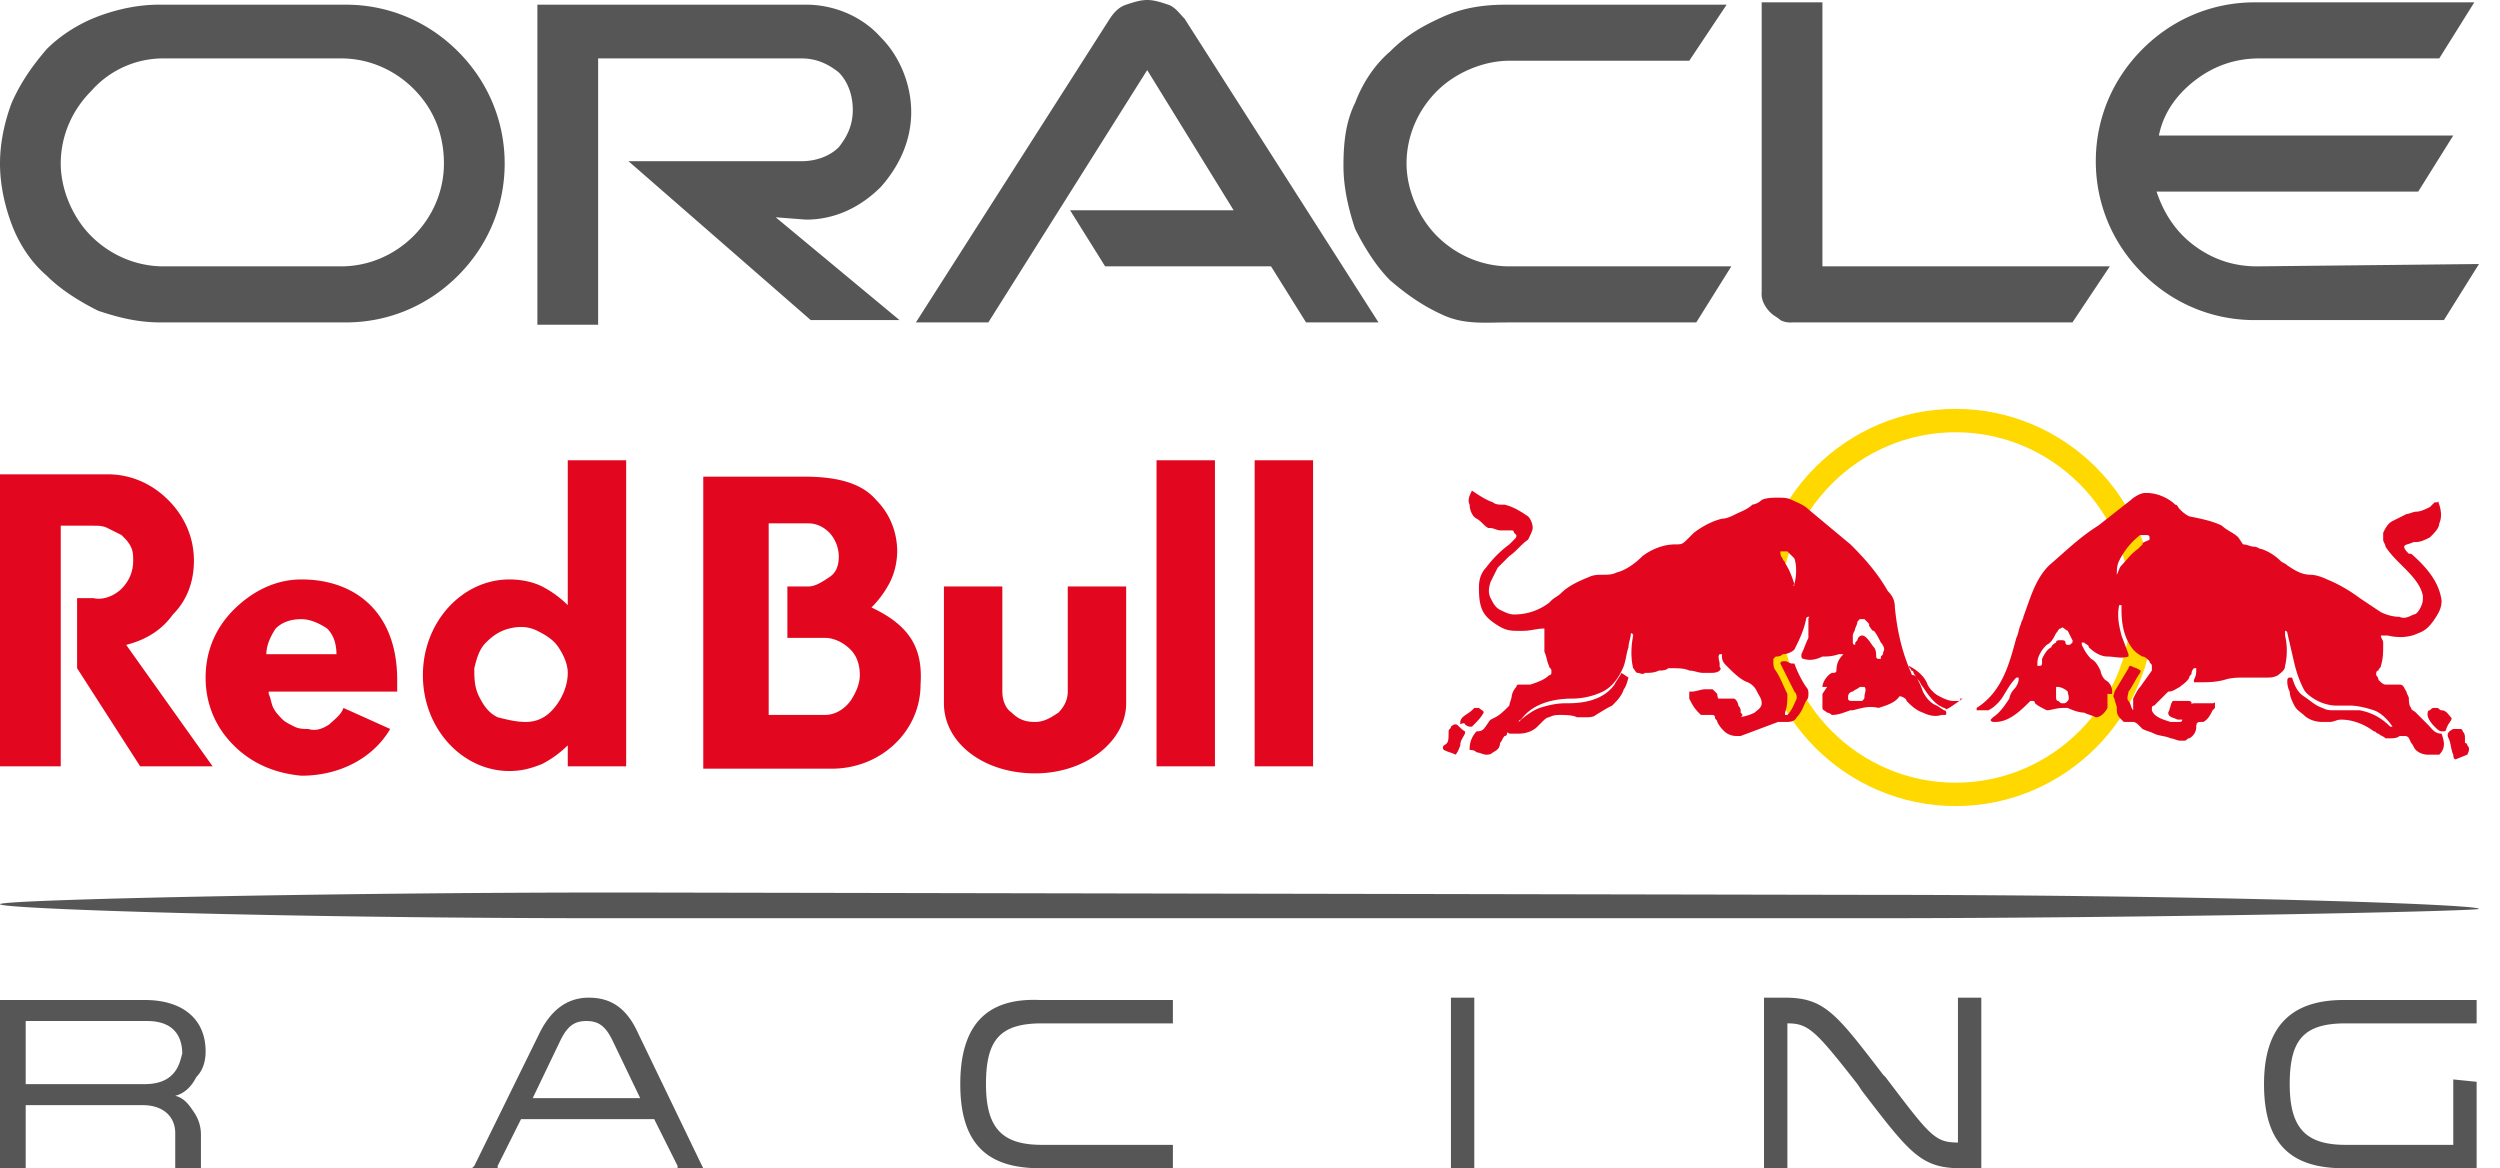 <svg xmlns="http://www.w3.org/2000/svg" viewBox="0 0 107 50" width="107" height="50" xmlns:v="https://vecta.io/nano"><clipPath id="A"><path d="M0 0h106.1v50H0z"/></clipPath><g clip-path="url(#A)"><g fill="#565656"><path d="M8.8 45c0-1.4-1-2.2-2.6-2.2H0V50h1.1v-2.7h5c.9 0 1.4.5 1.4 1.2V50h1.1v-1.4a1.69 1.69 0 0 0-.3-1c-.2-.3-.4-.6-.8-.7.4-.1.7-.4.9-.8.3-.3.4-.7.4-1.1zm-2.6 1.4H1.1v-2.7h5.2c1.4 0 1.5 1 1.5 1.4-.1.3-.2 1.3-1.6 1.3zm21.1-2.2c-.5-1.1-1.2-1.5-2.1-1.5s-1.6.5-2.1 1.5l-2.8 5.7-.1.1h1.1v-.1l1-2H28l1 2v.1h1.1l-.1-.2zM22.8 47l1.2-2.5c.3-.6.6-.8 1.1-.8s.8.2 1.1.8l1.2 2.5zm18.3-.6c0 2.5 1.1 3.6 3.4 3.6h5.7v-1h-5.6c-1.7 0-2.4-.7-2.4-2.6s.6-2.6 2.4-2.6h5.6v-1h-5.7c-2.3-.1-3.4 1.1-3.4 3.6zm21 3.6h1v-7.3h-1zm21.7-1.1c-1 0-1.2-.3-3.1-2.8l-.1-.1c-2-2.6-2.5-3.3-4.2-3.3h-.9V50h1v-6.2c.9 0 1.2.3 3 2.6l.2.3c2 2.6 2.5 3.3 4.2 3.3h.9v-7.3h-1zm21.2-2.7V49h-4.6c-1.7 0-2.4-.7-2.4-2.6s.6-2.6 2.4-2.6h5.6v-1h-5.7c-2.3 0-3.4 1.2-3.4 3.6 0 2.5 1.1 3.6 3.4 3.6h5.7v-3.7zm-77.8-8h-1.1c-11.9 0-26.1.3-26.1.5s11.8.6 26.1.6H80c11.9 0 26.1-.3 26.1-.4 0-.2-11.8-.6-26.1-.6z"/></g><g fill="#e2071f"><path d="M45.7 25.1v4.5c0 .4-.2.7-.4.9-.3.2-.6.4-1 .4s-.7-.1-1-.4c-.3-.2-.4-.6-.4-.9v-4.5h-2.5v5c0 1.7 1.7 3 3.9 3s3.9-1.4 3.9-3v-5zm8-5.4v13.1h2.5V19.7zm-4.2 13.1H52V19.7h-2.5zM37.3 26a4.44 4.44 0 0 0 .8-1.1 3.08 3.08 0 0 0 .3-1.3c0-.8-.3-1.6-.9-2.2-.6-.7-1.6-1-3.1-1h-4.3v12.5h5.5c2.1 0 3.8-1.6 3.8-3.6.1-1.5-.4-2.5-2.1-3.3zm-2 4.6h-2.4v-8.2h1.7c.4 0 .7.2.9.4a1.53 1.53 0 0 1 .4 1c0 .4-.1.7-.4.9s-.6.4-.9.4h-.9v2.2h1.6c.4 0 .8.2 1.1.5s.4.7.4 1.1-.2.8-.4 1.1c-.3.4-.7.6-1.1.6zM8.3 24c0-1-.4-1.9-1.1-2.6s-1.6-1.1-2.6-1.1H0v12.5h2.6V22.5H4c.2 0 .4 0 .6.1l.6.3c.2.2.3.3.4.5s.1.4.1.6c0 .5-.2.9-.5 1.2s-.8.5-1.2.4h-.7v3L6 32.8h3.1l-3.7-5.2c.8-.2 1.5-.6 2-1.3.6-.6.9-1.4.9-2.3zm4.6.8c-1.1 0-2.1.5-2.9 1.3S8.8 27.9 8.8 29s.4 2.1 1.2 2.9 1.8 1.2 2.9 1.3c1.7 0 3.1-.8 3.8-2l-2-.9c-.1.3-.4.5-.6.7-.3.2-.6.3-.9.2-.2 0-.4 0-.6-.1s-.4-.2-.5-.3-.3-.3-.4-.5-.1-.4-.2-.6v-.1H17v-.5c0-2.9-1.8-4.3-4.1-4.3zM11.4 28c0-.4.2-.8.4-1.1.3-.3.7-.4 1.1-.4s.8.2 1.1.4c.3.3.4.7.4 1.1zm15.4 4.8V19.7h-2.5v6.2a4.44 4.44 0 0 0-1.1-.8c-.4-.2-.9-.3-1.4-.3-2 0-3.7 1.8-3.7 4.1s1.7 4.1 3.7 4.1c.5 0 .9-.1 1.4-.3a4.44 4.44 0 0 0 1.1-.8v.9zm-4.3-1.9c-.4 0-.8-.1-1.2-.2-.4-.2-.6-.5-.8-.9s-.2-.8-.2-1.2c.1-.4.2-.8.5-1.1s.6-.5 1-.6.8-.1 1.2.1.7.4.9.7.4.7.4 1.1c0 .5-.2 1-.5 1.4s-.7.7-1.3.7z"/></g><path d="m91.7 26c0 4.4-3.6 8-8 8s-8-3.6-8-8 3.6-8 8-8 8 3.6 8 8z" fill="none" stroke="#ffd800"/><g fill="#e2071f"><path d="M62.3 31c-.1 0-.2.1-.2.1 0 .1-.1.1-.1.2 0 .4 0 .5-.2.6 0 0-.1.1 0 .2.2.1.3.1.5.2 0 0 .1-.1.2-.4 0-.2.1-.3.2-.5v-.1c-.2-.1-.3-.3-.4-.3zm.4 0s.1.1.2.1h.1c.2-.2.4-.4.5-.6 0-.1-.1-.1-.2-.2h-.1-.1l-.1.1c-.1.1-.3.2-.4.3 0 0-.1.1-.1.2v.1c.2-.1.2 0 .2 0zm20.5-.7l-.2-.1c-.3-.2-.5-.5-.7-.8-.1-.1-.1-.2-.2-.3s-.1-.2-.2-.2-.1-.1-.1-.1c-.4-.9-.6-1.8-.7-2.8 0-.3-.1-.5-.3-.7-.4-.7-.9-1.3-1.5-1.9l-.1-.1-1.8-1.5c-.2-.2-.5-.3-.7-.4s-.4-.1-.6-.1-.5 0-.7.1a.76.76 0 0 1-.4.2c-.2.2-.5.3-.7.4s-.4.2-.6.2c-.4.1-.8.3-1.2.6l-.2.2c-.3.3-.3.3-.6.3-.5 0-1 .2-1.4.5-.3.3-.7.6-1.1.7-.2.1-.4.1-.6.1s-.4 0-.6.1c-.5.2-.9.4-1.2.7-.1.1-.3.2-.4.3l-.1.1c-.4.3-.9.5-1.5.5-.2 0-.4-.1-.6-.2s-.3-.3-.4-.5-.1-.4 0-.7l.3-.6.5-.5c.3-.2.5-.5.8-.7.1-.2.2-.4.2-.5 0-.2-.1-.4-.2-.5-.3-.2-.6-.4-1-.5h-.1c-.1 0-.3 0-.4-.1-.3-.1-.6-.3-.9-.5-.1.2-.2.4-.1.6 0 .2.1.5.3.6s.3.3.5.4h.1c.1 0 .3.1.4.1h.2.3s.1 0 .1.1l.1.1c0 .1 0 .1-.1.2l-.2.2a4.74 4.74 0 0 0-1 1c-.2.2-.3.5-.3.8s0 .6.1.9.3.5.6.7.5.3.9.3h.3c.3 0 .6-.1.9-.1v.1.4.5c.1.2.1.4.2.6 0 .1.1.1.1.2v.1s0 .1-.1.1c-.2.2-.5.3-.8.4h-.4-.1s-.1 0-.1.1a.76.76 0 0 0-.2.4c0 .1-.1.3-.1.4-.2.2-.4.4-.6.5l-.2.1c-.1.1-.2.3-.3.4s-.2.1-.3.1a1.08 1.08 0 0 0-.3.7v.1c.1 0 .2 0 .3.1.1 0 .3.1.4.1s.2 0 .3-.1c.2-.1.3-.2.3-.4.1-.1.1-.2.2-.3 0 0 .1 0 .1-.1s.1 0 .1 0h.2.2c.3 0 .6-.1.8-.3l.2-.2c.1-.1.2-.2.3-.2.2-.1.3-.1.5-.1s.5 0 .7.1h.3c.2 0 .4 0 .5-.1l.5-.3.2-.1c.2-.2.4-.4.5-.7.1-.1.2-.5.2-.5l-.3-.2c-.1.2-.2.3-.3.5-.5.7-1.4.8-2 .8H67c-.4 0-.8.1-1.1.2s-.7.4-.9.6 0 0 0 0 0-.1.1-.1c.5-.7 1.4-.9 2.2-.9a3.08 3.08 0 0 0 1.3-.3c.4-.2.7-.6.9-1.1.1-.3.1-.5.2-.8 0-.2.1-.4.1-.6s0 0 0 0 .1 0 .1.1c-.1.5-.1 1 0 1.4.1.1.1.2.2.2s.2.1.3 0c.2 0 .4 0 .6-.1.1 0 .3 0 .4-.1h.2c.2 0 .5 0 .7.1.2 0 .4.1.6.1h.1.2c.1 0 .3 0 .4-.1s0-.1 0-.2v-.1c0-.1-.1-.3 0-.4h.1v.1c0 .2.1.3.2.4.3.3.6.6.9.7a.78.78 0 0 1 .4.4c.1.2.2.3.2.5s-.2.3-.3.4c-.2.1-.5.2-.8.2-.1 0-.2 0-.3-.1-.2-.2-.2-.3-.3-.5-.1-.1-.2-.2-.2-.4l-.2-.2H73c-.2 0-.4.1-.6.1h-.1v.1.1.1c.1.2.2.4.4.6l.1.1h.1.1.2.1s.1 0 .1.1.1.1.1.2c.1.2.2.3.3.4s.3.2.5.2h.2l1.6-.6h.2.1c.2 0 .4 0 .5-.2.2-.2.3-.5.4-.7.1-.1.1-.2.1-.3s0-.2-.1-.3a4.67 4.67 0 0 1-.5-1h-.1c-.1 0-.2-.1-.3-.1s-.2 0-.2.1l.6 1.2c.1.1.1.2.1.3-.1.2-.2.5-.4.7h-.1v-.1c.1-.3.1-.5.1-.8-.2-.4-.3-.7-.5-1-.1-.1-.1-.3-.1-.4v-.1l.1-.1c.1 0 .2 0 .3-.1.2 0 .4-.1.5-.2.2-.4.4-.8.5-1.3 0 0 0-.1.1-.1s0 0 0 .1v.8c-.1.2-.2.5-.3.7v.1s0 .1.1.1c.3.1.6 0 .8-.1.2 0 .4 0 .7-.1h.2c-.2.2-.3.4-.3.7 0 .1-.1.1-.2.1-.2.1-.4.4-.4.6s0 0 0 0h.1.1l-.2.3v.2.2.2c0 .1.1.1.2.2.1 0 .2.1.2.1.3 0 .5-.1.8-.2h.1c.4-.1.7-.2 1.1-.1.3-.1.7-.2.9-.5.1 0 .3.1.3.2.2.2.4.4.7.5.2.1.5.2.8.1h.1c.1 0 .1 0 .1-.1 0 0 0-.1-.1-.1l-.3-.2c-.3-.1-.5-.4-.6-.6-.1-.3-.2-.5-.4-.8 0 0 0-.1-.1-.1 0-.1-.1-.1-.1-.2.4.2.7.5.8.8.1.2.3.4.5.5s.4.2.6.2h.2.1v-.1h.1c-.7.5-.7.5-.8.4.1.1.1 0 0 0h0zM76.8 25s0 .1 0 0c0 .1-.1.1 0 0-.1-.3-.2-.6-.4-.9 0-.1-.1-.1-.1-.2-.1-.1-.1-.2-.1-.3h.1.1.1l.3.3c.1.3.1.7 0 1.1zm3 4.8c0 .1 0 .1-.1.2h-.4c-.1 0-.2 0-.2-.1v-.1c0-.1.1-.2.2-.2.1-.1.2-.1.3-.2h.2c.1.1 0 .3 0 .4zm.8-1.9c0 .1 0 .1-.1.2v.1h-.1c-.1 0-.1-.1-.1-.1 0-.1 0-.3-.1-.4s-.3-.5-.5-.5c-.1 0-.2.1-.2.2-.1.1-.1.1-.1.2 0 0-.1 0-.1-.1v-.3c0-.1.1-.2.1-.3 0 0 .1-.2.1-.3l.1-.1h.1.1l.1.1c.1.1.1.1.1.2.1.1.1.2.2.2.1.1.2.3.3.5.1.1.2.3.1.4zm-7 2.4c.1.1.1.2.1.3.1.1.1.3.2.3h.1c.2 0 .4-.1.5-.2s.1-.1 0-.2v-.1c0-.1-.1-.2-.1-.2 0-.1-.1-.3-.2-.3h-.7s-.1 0-.1.1 0 .1.1.2c0 0 .1 0 .1.1zm32 1.6s0-.1-.1-.1v-.2c0-.1 0-.2-.1-.3 0-.1-.1-.1-.1-.1h-.2-.1c-.2.1-.3.2-.2.4s.1.5.2.7c0 0 0 .2.1.2l.5-.2c.1-.2.1-.3 0-.4zm-.7-1.2c-.1-.1-.2-.3-.4-.3-.1 0-.1-.1-.2-.1h-.1c-.1 0-.1 0-.2.1-.1 0-.1.1-.1.2s.1.3.3.5c.1.1.2.2.3.2h.1s.1 0 .1-.1c.1-.3.3-.4.2-.5zM93.6 30h-.3-.2-.1c-.1.1-.1.3-.2.5 0 .2.2.2.4.3h.2.1l.1-.1c.1-.2.1-.4.2-.6s0 0 0 0c0-.1-.1-.1-.2-.1zm10.9 1.4c-.3 0-.4-.2-.6-.4l-.2-.2-.3-.3c-.1-.1-.2-.1-.2-.2-.1-.1-.1-.3-.1-.4s-.1-.2-.1-.3c-.1-.1-.1-.3-.3-.3h-.3-.3c-.1 0-.2-.1-.3-.2 0-.1-.1-.2-.1-.2 0-.1 0-.2.1-.2 0-.1.1-.1.1-.2.1-.3.1-.6.1-.9v-.1c0-.1-.1-.2-.1-.3h.1.1.1c.4.1.9.1 1.3-.1.3-.1.5-.3.7-.6s.3-.5.3-.8c-.1-.7-.5-1.3-1.3-2h-.1c-.1-.1-.2-.2-.2-.3s.2-.1.4-.2h.1c.2 0 .4-.1.6-.2.2-.2.4-.4.4-.6.1-.2.1-.5 0-.8s0-.1-.1-.1 0 0 0 0h-.1l-.2.2c-.2.1-.4.2-.6.2-.1 0-.3.1-.4.1l-.6.3c-.2.1-.3.3-.4.5v.3c0 .1.1.2.1.3.2.3.4.5.7.8.4.4.8.8.9 1.3 0 .2 0 .3-.1.5s-.2.3-.3.3c-.2.1-.4.2-.6.1-.3 0-.6-.1-.8-.2l-.9-.6c-.4-.3-.9-.6-1.4-.8-.2-.1-.5-.2-.7-.2-.4 0-.7-.2-1-.4-.1-.1-.2-.1-.3-.2-.2-.2-.5-.4-.8-.5-.1 0-.2-.1-.3-.1-.2 0-.3-.1-.5-.1l-.2-.3c-.2-.2-.5-.3-.7-.5-.4-.2-.9-.3-1.4-.4-.2-.1-.3-.2-.4-.3s-.1-.2-.2-.2c-.3-.3-.8-.5-1.2-.5h-.1c-.2 0-.5.2-.6.3l-1.4 1.1c-.8.5-1.4 1.1-2.1 1.7-.6.6-.8 1.4-1.1 2.2 0 .1-.1.2-.1.3-.1.2-.1.4-.2.6-.3 1.1-.6 2.3-1.7 3v.1h.5c.2-.1.3-.2.4-.3.3-.3.4-.7.8-1.1h.1v.1a.76.76 0 0 1-.2.4.76.76 0 0 0-.2.4c-.2.3-.4.6-.7.8l-.1.1c0 .1.1.1.2.1.6 0 1.1-.5 1.5-.9h.1c.1 0 .1.1.1.1.1.1.3.2.5.3.2 0 .4-.1.7-.1h.2c.2.1.5.2.7.2.2.1.3.1.5.2.2 0 .4-.2.5-.4v-.4-.2h.1.1v-.1a.55.55 0 0 0-.3-.5.76.76 0 0 1-.2-.4c-.1-.2-.2-.4-.4-.5-.2-.2-.3-.4-.4-.6v-.1h.1c.1.1.2.1.2.2.2.2.5.4.8.4s.6.1.9 0 0 0 0 0V28l-.3-.8c-.1-.4-.2-.8-.1-1.3h.1v.1.1c0 .6.1 1.2.5 1.7a1.38 1.38 0 0 0 .4.3c.1 0 .2.1.3.2 0 .1.1.1.1.2v.2l-.5.7c-.1.1-.2.3-.3.5v.5c-.1-.1-.1-.3-.2-.4s0-.3 0-.4c.1-.1.4-.7.5-.8 0-.1.1-.1 0-.1-.1-.1-.2-.1-.4-.2-.1 0-.1.1-.1.1l-.6 1c0 .1-.1.2 0 .3 0 .1.1.3.1.4v.1c0 .2.1.3.2.4l.1.1h.1.1.2c.1 0 .2.1.2.1l.2.2c.2.1.3.1.5.2s.5.1.7.2c.1 0 .3.1.4.1h.2c.1 0 .1-.1.2-.1a.55.55 0 0 0 .3-.5c0-.2.1-.2.2-.2h.1c.2-.1.3-.3.4-.5l.1-.1v-.1-.1c0-.1 0 0-.1 0h-.8c-.2 0-.3.3-.4.5 0 .1-.1.2-.1.2 0 .1-.1.1-.1.1h-.2-.2c-.3-.1-.7-.2-.8-.5v-.1s0-.1.1-.1l.6-.6c.2 0 .3-.1.5-.2.1-.1.3-.2.4-.4 0-.1.1-.1.1-.2s.1-.2.1-.2h.1c0 .2 0 .3-.1.5v.1h.3c.3 0 .6 0 1-.1.3-.1.6-.1.9-.1h.1.4.3.1c.2 0 .3 0 .5-.1.1-.1.3-.2.3-.4.1-.4.1-.9 0-1.3v-.1-.1s.1 0 .1.1l.3 1.3c.1.4.2.7.4 1.1.1.2.4.4.6.5s.5.2.8.2h.4.2c.3 0 .7.1 1 .2s.6.4.8.7 0 0 0 0h-.1c-.4-.4-.8-.6-1.3-.7h-.3-.4-.4c-.2 0-.3 0-.5-.1-.3-.1-.5-.3-.8-.5s-.4-.5-.5-.8 0 0 0 0H98c-.1 0-.1.1-.1.1a.9.9 0 0 0 .1.5c0 .2.1.4.2.6s.3.3.4.4c.2.2.5.3.8.3h.3c.2 0 .3-.1.5-.1.5 0 1 .2 1.4.5.1 0 .1.1.2.1.1.1.2.1.3.2h.2c.1 0 .3 0 .4-.1h.2c.2 0 .2.1.3.3.1.1.1.2.2.3s.3.2.5.2h.2.2.1c.3-.3.2-.6.1-.9zm-16-1.4s0 .1 0 0c-.1.1-.1.1-.2.1s-.1 0-.2-.1c-.1 0-.1-.1-.1-.2v-.2-.1-.1h.1a.76.76 0 0 1 .4.2c0 .1.1.3 0 .4zm.2-2.5c-.1.1-.1.1-.2.1s-.1-.1-.1-.1c0-.1-.1-.1-.2-.1s-.2 0-.2.1c0 0-.2.1-.2.2-.2.1-.3.3-.4.5v.1.1s0 .1-.1.1h-.1c0-.2 0-.3.1-.5s.2-.3.3-.4c.2-.1.3-.3.4-.5.1-.1.1-.2.2-.2.1-.1.1 0 .3.1l.3.6c-.1-.2-.1-.2-.1-.1 0-.1 0 0 0 0zm3-4.2l-.2.2c-.3.2-.5.5-.7.7-.1.1-.1.2-.2.4 0-.2 0-.4.1-.6.2-.4.5-.8.9-1.1h.2.1s.1 0 .1.1v.1c-.2.1-.3.1-.3.2z"/></g><path d="M45.8 9h7l-3.7-6-6.8 10.8h-3.1l8.3-13c.2-.3.4-.5.7-.6s.6-.2.9-.2.6.1.9.2.5.4.7.6l8.3 13h-3.1l-1.5-2.4h-7.1zM78 11.4V.1h-2.6v12.4a.9.9 0 0 0 .1.5 1.38 1.38 0 0 0 .3.4c.1.1.3.2.4.3a.9.9 0 0 0 .5.1h12l1.6-2.4zm-43.5-2c1.2 0 2.3-.5 3.2-1.4.8-.9 1.3-2 1.3-3.2s-.5-2.4-1.3-3.2c-.8-.9-2-1.4-3.2-1.4H23v13.7h2.6V2.5h8.7c.6 0 1.1.2 1.6.6.4.4.6 1 .6 1.6s-.2 1.1-.6 1.6c-.4.4-1 .6-1.6.6h-7.4l7.8 6.8h3.8l-5.3-4.4zM6.9 13.8h7.9c1.8 0 3.5-.7 4.8-2s2-3 2-4.8-.7-3.5-2-4.8-3-2-4.8-2h-8C5.9.2 5 .4 4.2.7S2.6 1.5 2 2.1C1.4 2.8.9 3.5.5 4.4.2 5.2 0 6.1 0 7s.2 1.8.5 2.6.8 1.6 1.5 2.2c.6.6 1.4 1.1 2.2 1.5.9.3 1.7.5 2.7.5m7.7-2.4H7c-1.2 0-2.3-.5-3.1-1.3S2.6 8.1 2.6 7c0-1.2.5-2.3 1.3-3.1A4.1 4.1 0 0 1 7 2.5h7.6c1.2 0 2.3.5 3.1 1.3.9.9 1.3 2 1.3 3.2s-.5 2.3-1.3 3.1-1.9 1.3-3.1 1.3zm49.9 2.4h8.1l1.5-2.4h-9.5c-1.2 0-2.3-.5-3.1-1.3s-1.3-2-1.3-3.1c0-1.2.5-2.3 1.3-3.1s2-1.3 3.1-1.3h7.7L73.9.2h-9.4c-.9 0-1.8.1-2.7.5s-1.6.8-2.3 1.5c-.7.6-1.2 1.4-1.5 2.2-.4.8-.5 1.7-.5 2.7 0 .9.2 1.8.5 2.7.4.8.9 1.6 1.5 2.2.7.6 1.4 1.1 2.3 1.5s1.8.3 2.7.3m32.1-2.4c-1 0-1.9-.3-2.7-.9s-1.3-1.4-1.6-2.3h11.2l1.5-2.4H92.4c.2-1 .8-1.8 1.6-2.4s1.7-.9 2.7-.9h7.7l1.5-2.4h-9.4c-1.8 0-3.5.7-4.8 2s-2 3-2 4.8.7 3.5 2 4.8 3 2 4.8 2h8.1l1.5-2.4z" fill="#565656"/></g></svg>